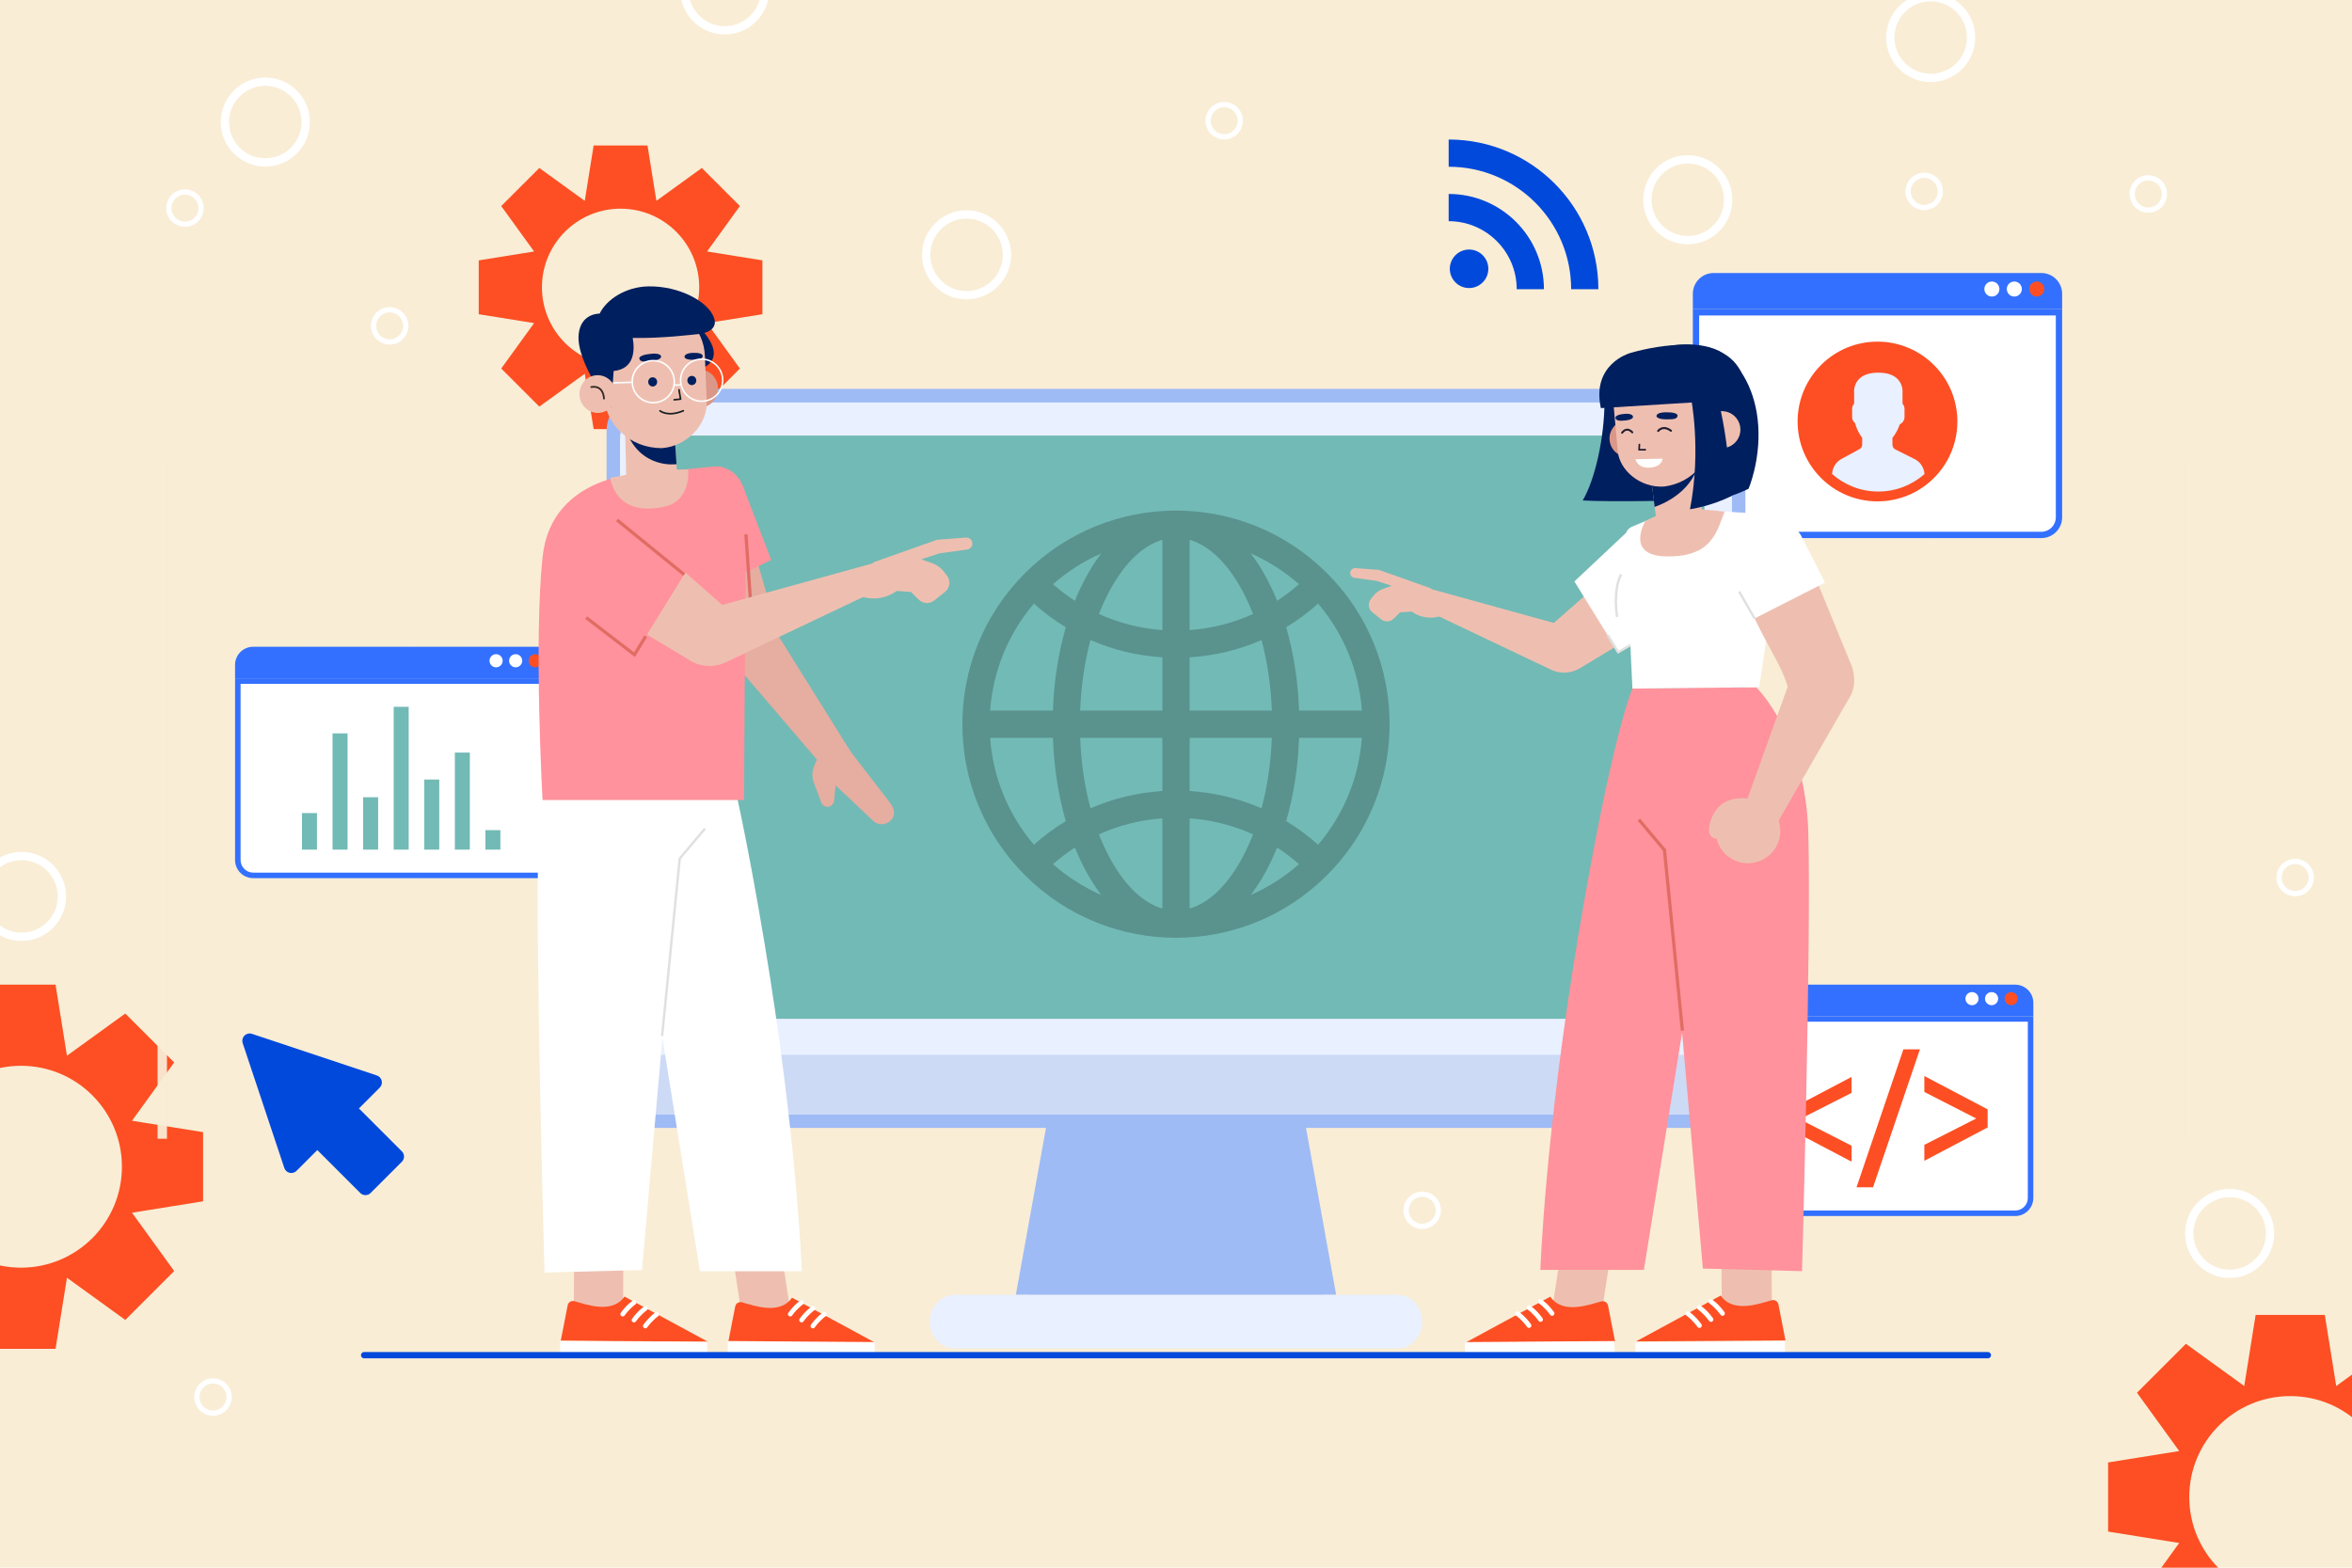 <svg xmlns="http://www.w3.org/2000/svg" xmlns:xlink="http://www.w3.org/1999/xlink" x="0px" y="0px" viewBox="0 0 750 500" style="enable-background:new 0 0 750 500;" xml:space="preserve"><g id="BACKGROUND">	<rect style="fill:#F9EDD6;" width="750" height="500"></rect></g><g id="OBJECTS">	<g>		<defs>			<rect id="SVGID_1_" width="750" height="500"></rect>		</defs>		<clipPath id="SVGID_00000170964419859865250110000004474007583529913015_">			<use xlink:href="#SVGID_1_" style="overflow:visible;"></use>		</clipPath>		<path style="clip-path:url(#SVGID_00000170964419859865250110000004474007583529913015_);fill:#FD4F23;" d="M788.376,466.433   l-22.672-3.636l13.46-18.603l-15.596-15.596l-18.602,13.46l-3.637-22.672h-22.055l-3.636,22.672l-18.603-13.46l-15.596,15.596   l13.46,18.603l-22.672,3.636v22.055l22.672,3.636l-13.46,18.603l15.596,15.595l18.603-13.46l3.636,22.671h22.055l3.637-22.671   l18.602,13.46l15.595-15.595l-13.46-18.603l22.672-3.636V466.433z M730.303,509.655c-17.78,0-32.194-14.414-32.194-32.194   c0-17.78,14.414-32.194,32.194-32.194s32.194,14.414,32.194,32.194C762.497,495.241,748.083,509.655,730.303,509.655z"></path>		<path style="clip-path:url(#SVGID_00000170964419859865250110000004474007583529913015_);fill:#FD4F23;" d="M64.759,361.088   l-22.671-3.636l13.46-18.602l-15.596-15.596l-18.602,13.46l-3.636-22.672H-4.343l-3.636,22.672l-18.603-13.46l-15.596,15.596   l13.46,18.603l-22.672,3.636v22.056l22.672,3.636l-13.46,18.603l15.596,15.596l18.603-13.46l3.636,22.671h22.056l3.636-22.671   l18.602,13.46l15.595-15.596l-13.46-18.603l22.672-3.636V361.088z M6.685,404.31c-17.78,0-32.194-14.414-32.194-32.194   c0-17.78,14.414-32.194,32.194-32.194c17.78,0,32.194,14.414,32.194,32.194C38.879,389.896,24.466,404.31,6.685,404.31z"></path>		<g style="clip-path:url(#SVGID_00000170964419859865250110000004474007583529913015_);">			<g>				<path style="fill:#FFFFFF;" d="M294.015,81.271c0-7.83,6.371-14.199,14.201-14.199c7.83,0,14.201,6.369,14.201,14.199     c0,7.831-6.371,14.201-14.201,14.201C300.386,95.472,294.015,89.101,294.015,81.271z M296.657,81.271     c0,6.375,5.185,11.56,11.559,11.56c6.374,0,11.559-5.185,11.559-11.56c0-6.372-5.185-11.557-11.559-11.557     C301.842,69.714,296.657,74.899,296.657,81.271z"></path>			</g>			<g>				<path style="fill:#FFFFFF;" d="M-7.331,285.907c0-7.83,6.371-14.199,14.201-14.199c7.83,0,14.201,6.369,14.201,14.199     c0,7.831-6.371,14.202-14.201,14.202C-0.96,300.109-7.331,293.738-7.331,285.907z M-4.689,285.907     c0,6.375,5.185,11.56,11.559,11.56c6.374,0,11.559-5.185,11.559-11.56c0-6.372-5.185-11.557-11.559-11.557     C0.496,274.35-4.689,279.535-4.689,285.907z"></path>			</g>			<g>				<path style="fill:#FFFFFF;" d="M70.397,38.921c0-7.83,6.371-14.199,14.201-14.199c7.83,0,14.201,6.369,14.201,14.199     c0,7.831-6.371,14.201-14.201,14.201C76.768,53.122,70.397,46.751,70.397,38.921z M73.039,38.92     c0,6.375,5.185,11.56,11.559,11.56c6.374,0,11.559-5.185,11.559-11.56c0-6.372-5.185-11.557-11.559-11.557     C78.224,27.363,73.039,32.549,73.039,38.92z"></path>			</g>			<g>				<path style="fill:#FFFFFF;" d="M601.452,11.973c0-7.83,6.371-14.199,14.201-14.199c7.83,0,14.201,6.369,14.201,14.199     c0,7.831-6.371,14.201-14.201,14.201C607.822,26.174,601.452,19.803,601.452,11.973z M604.094,11.972     c0,6.375,5.185,11.56,11.559,11.56c6.374,0,11.559-5.185,11.559-11.56c0-6.372-5.185-11.557-11.559-11.557     C609.279,0.416,604.094,5.601,604.094,11.972z"></path>			</g>			<g>				<path style="fill:#FFFFFF;" d="M523.992,63.701c0-7.83,6.371-14.199,14.201-14.199c7.83,0,14.201,6.369,14.201,14.199     c0,7.831-6.371,14.201-14.201,14.201C530.363,77.902,523.992,71.531,523.992,63.701z M526.634,63.701     c0,6.375,5.185,11.56,11.559,11.56c6.374,0,11.559-5.185,11.559-11.56c0-6.372-5.185-11.557-11.559-11.557     C531.819,52.144,526.634,57.329,526.634,63.701z"></path>			</g>			<g>				<path style="fill:#FFFFFF;" d="M696.786,393.395c0-7.83,6.371-14.199,14.201-14.199c7.83,0,14.201,6.369,14.201,14.199     c0,7.831-6.371,14.201-14.201,14.201C703.157,407.597,696.786,401.226,696.786,393.395z M699.428,393.395     c0,6.375,5.185,11.56,11.559,11.56c6.374,0,11.559-5.185,11.559-11.56c0-6.372-5.185-11.557-11.559-11.557     C704.613,381.838,699.428,387.023,699.428,393.395z"></path>			</g>			<g>				<path style="fill:#FFFFFF;" d="M216.912-3.215c0-7.83,6.371-14.199,14.201-14.199c7.83,0,14.201,6.369,14.201,14.199     c0,7.831-6.371,14.201-14.201,14.201C223.283,10.986,216.912,4.615,216.912-3.215z M219.554-3.216     c0,6.375,5.185,11.56,11.559,11.56c6.374,0,11.559-5.185,11.559-11.56c0-6.372-5.185-11.557-11.559-11.557     C224.739-14.772,219.554-9.587,219.554-3.216z"></path>			</g>			<g>				<path style="fill:#FFFFFF;" d="M53.01,66.37c0-3.293,2.679-5.972,5.973-5.972c3.293,0,5.973,2.679,5.973,5.972     c0,3.294-2.679,5.973-5.973,5.973C55.689,72.343,53.01,69.663,53.01,66.37z M54.673,66.37c0,2.377,1.933,4.311,4.31,4.311     c2.377,0,4.31-1.934,4.31-4.311c0-2.376-1.933-4.309-4.31-4.309C56.606,62.06,54.673,63.994,54.673,66.37z"></path>			</g>			<g>				<path style="fill:#FFFFFF;" d="M118.28,103.925c0-3.293,2.679-5.972,5.973-5.972c3.293,0,5.973,2.679,5.973,5.972     c0,3.294-2.68,5.973-5.973,5.973C120.959,109.898,118.28,107.219,118.28,103.925z M119.943,103.925     c0,2.377,1.933,4.31,4.31,4.31c2.377,0,4.31-1.933,4.31-4.31c0-2.376-1.933-4.309-4.31-4.309     C121.876,99.616,119.943,101.549,119.943,103.925z"></path>			</g>			<g>				<path style="fill:#FFFFFF;" d="M61.951,445.569c0-3.293,2.679-5.972,5.973-5.972c3.293,0,5.973,2.679,5.973,5.972     c0,3.293-2.679,5.973-5.973,5.973C64.63,451.542,61.951,448.862,61.951,445.569z M63.613,445.569c0,2.377,1.933,4.31,4.31,4.31     c2.377,0,4.31-1.933,4.31-4.31c0-2.376-1.933-4.309-4.31-4.309C65.547,441.259,63.613,443.193,63.613,445.569z"></path>			</g>			<g>				<path style="fill:#FFFFFF;" d="M447.54,386.003c0-3.293,2.679-5.972,5.973-5.972c3.293,0,5.973,2.679,5.973,5.972     c0,3.293-2.679,5.973-5.973,5.973C450.219,391.975,447.54,389.296,447.54,386.003z M449.202,386.002     c0,2.377,1.933,4.31,4.31,4.31c2.377,0,4.31-1.933,4.31-4.31c0-2.376-1.933-4.309-4.31-4.309     C451.136,381.693,449.202,383.626,449.202,386.002z"></path>			</g>			<g>				<path style="fill:#FFFFFF;" d="M679.072,61.859c0-3.293,2.679-5.972,5.973-5.972c3.293,0,5.973,2.679,5.973,5.972     c0,3.293-2.679,5.973-5.973,5.973C681.751,67.832,679.072,65.152,679.072,61.859z M680.734,61.859c0,2.377,1.933,4.31,4.31,4.31     c2.377,0,4.31-1.933,4.31-4.31c0-2.376-1.933-4.309-4.31-4.309C682.668,57.55,680.734,59.483,680.734,61.859z"></path>			</g>			<g>				<path style="fill:#FFFFFF;" d="M384.401,38.5c0-3.293,2.679-5.972,5.973-5.972c3.293,0,5.973,2.679,5.973,5.972     c0,3.294-2.68,5.973-5.973,5.973C387.081,44.473,384.401,41.793,384.401,38.5z M386.064,38.5c0,2.377,1.933,4.31,4.31,4.31     c2.377,0,4.31-1.933,4.31-4.31c0-2.376-1.933-4.309-4.31-4.309C387.997,34.19,386.064,36.124,386.064,38.5z"></path>			</g>			<g>				<path style="fill:#FFFFFF;" d="M607.621,61.047c0-3.293,2.679-5.972,5.973-5.972c3.293,0,5.973,2.679,5.973,5.972     c0,3.293-2.68,5.973-5.973,5.973C610.3,67.02,607.621,64.341,607.621,61.047z M609.284,61.047c0,2.377,1.933,4.31,4.31,4.31     c2.377,0,4.31-1.933,4.31-4.31c0-2.376-1.933-4.309-4.31-4.309C611.217,56.738,609.284,58.671,609.284,61.047z"></path>			</g>			<g>				<path style="fill:#FFFFFF;" d="M725.909,279.875c0-3.293,2.68-5.972,5.973-5.972c3.293,0,5.973,2.679,5.973,5.972     c0,3.294-2.68,5.973-5.973,5.973C728.589,285.848,725.909,283.168,725.909,279.875z M727.572,279.875     c0,2.377,1.933,4.31,4.31,4.31c2.377,0,4.31-1.933,4.31-4.31c0-2.376-1.933-4.309-4.31-4.309     C729.505,275.565,727.572,277.499,727.572,279.875z"></path>			</g>		</g>	</g>	<g>		<g style="opacity:0.93;">			<g>				<g>					<g>						<path style="fill:#F9EDD6;" d="M51.744,146.424c-5.974,0-10.833-4.86-10.833-10.833c0-5.974,4.86-10.834,10.833-10.834       c5.973,0,10.833,4.86,10.833,10.834C62.577,141.564,57.717,146.424,51.744,146.424z M51.744,127.757       c-4.319,0-7.833,3.514-7.833,7.834c0,4.319,3.514,7.833,7.833,7.833s7.833-3.514,7.833-7.833       C59.577,131.271,56.064,127.757,51.744,127.757z"></path>					</g>					<g>						<path style="fill:#F9EDD6;" d="M90.59,213.12c-5.974,0-10.833-4.86-10.833-10.833c0-5.973,4.86-10.833,10.833-10.833       c5.973,0,10.833,4.86,10.833,10.833C101.423,208.26,96.563,213.12,90.59,213.12z M90.59,194.454       c-4.319,0-7.833,3.514-7.833,7.833c0,4.319,3.514,7.833,7.833,7.833c4.319,0,7.833-3.514,7.833-7.833       C98.423,197.967,94.909,194.454,90.59,194.454z"></path>					</g>					<g>						<path style="fill:#F9EDD6;" d="M74.937,170.248c-1.072,0-1.943-0.872-1.943-1.943c0-1.072,0.872-1.943,1.943-1.943       c1.072,0,1.944,0.872,1.944,1.943C76.881,169.376,76.009,170.248,74.937,170.248z M74.937,167.361       c-0.52,0-0.943,0.423-0.943,0.943c0,0.52,0.423,0.943,0.943,0.943c0.521,0,0.944-0.423,0.944-0.943       C75.881,167.785,75.458,167.361,74.937,167.361z"></path>					</g>					<g>						<path style="fill:#F9EDD6;" d="M30.58,91.336c-1.072,0-1.943-0.872-1.943-1.943s0.872-1.943,1.943-1.943       c1.072,0,1.944,0.871,1.944,1.943S31.652,91.336,30.58,91.336z M30.58,88.45c-0.52,0-0.943,0.423-0.943,0.943       c0,0.52,0.423,0.943,0.943,0.943c0.52,0,0.944-0.423,0.944-0.943C31.524,88.873,31.101,88.45,30.58,88.45z"></path>					</g>					<g>						<path style="fill:#F9EDD6;" d="M33.524,194.378c-1.072,0-1.943-0.872-1.943-1.944c0-1.072,0.872-1.943,1.943-1.943       s1.944,0.872,1.944,1.943C35.467,193.506,34.595,194.378,33.524,194.378z M33.524,191.491c-0.52,0-0.943,0.423-0.943,0.943       c0,0.521,0.423,0.944,0.943,0.944c0.521,0,0.944-0.423,0.944-0.944C34.467,191.915,34.044,191.491,33.524,191.491z"></path>					</g>					<g>						<path style="fill:#F9EDD6;" d="M8.814,168.305c-1.072,0-1.943-0.872-1.943-1.944c0-1.072,0.872-1.943,1.943-1.943       s1.944,0.872,1.944,1.943C10.757,167.433,9.885,168.305,8.814,168.305z M8.814,165.418c-0.52,0-0.943,0.423-0.943,0.943       c0,0.521,0.423,0.944,0.943,0.944c0.521,0,0.944-0.423,0.944-0.944C9.757,165.841,9.334,165.418,8.814,165.418z"></path>					</g>					<g>						<path style="fill:#F9EDD6;" d="M119.424,192.934c-1.072,0-1.944-0.872-1.944-1.943c0-1.072,0.872-1.943,1.944-1.943       s1.943,0.872,1.943,1.943C121.367,192.063,120.495,192.934,119.424,192.934z M119.424,190.048       c-0.521,0-0.944,0.423-0.944,0.943c0,0.52,0.423,0.943,0.944,0.943c0.52,0,0.943-0.423,0.943-0.943       C120.367,190.471,119.944,190.048,119.424,190.048z"></path>					</g>					<g>						<path style="fill:#F9EDD6;" d="M163.887,175.309c-1.072,0-1.943-0.872-1.943-1.943c0-1.072,0.872-1.943,1.943-1.943       c1.072,0,1.943,0.872,1.943,1.943C165.831,174.438,164.959,175.309,163.887,175.309z M163.887,172.423       c-0.52,0-0.943,0.423-0.943,0.943c0,0.52,0.423,0.943,0.943,0.943c0.52,0,0.943-0.423,0.943-0.943       C164.831,172.846,164.407,172.423,163.887,172.423z"></path>					</g>					<g>						<path style="fill:#F9EDD6;" d="M147.744,205.674c-1.072,0-1.944-0.872-1.944-1.943c0-1.072,0.872-1.944,1.944-1.944       c1.072,0,1.943,0.872,1.943,1.944C149.688,204.802,148.816,205.674,147.744,205.674z M147.744,202.786       c-0.52,0-0.944,0.423-0.944,0.944c0,0.52,0.423,0.943,0.944,0.943c0.52,0,0.943-0.423,0.943-0.943       C148.688,203.21,148.264,202.786,147.744,202.786z"></path>					</g>					<g>						<path style="fill:#F9EDD6;" d="M36.411,188.09c-1.868,0-3.387-1.52-3.387-3.387c0-1.868,1.52-3.387,3.387-3.387       s3.387,1.519,3.387,3.387C39.798,186.571,38.279,188.09,36.411,188.09z M36.411,182.316c-1.316,0-2.387,1.071-2.387,2.387       c0,1.316,1.071,2.387,2.387,2.387s2.387-1.071,2.387-2.387C38.798,183.387,37.727,182.316,36.411,182.316z"></path>					</g>					<g>						<path style="fill:#F9EDD6;" d="M66.5,217.757c-1.868,0-3.387-1.519-3.387-3.387c0-1.868,1.519-3.387,3.387-3.387       c1.868,0,3.387,1.52,3.387,3.387C69.887,216.238,68.368,217.757,66.5,217.757z M66.5,211.983       c-1.316,0-2.387,1.071-2.387,2.387c0,1.316,1.071,2.387,2.387,2.387c1.316,0,2.387-1.071,2.387-2.387       C68.887,213.054,67.817,211.983,66.5,211.983z"></path>					</g>					<g>						<path style="fill:#F9EDD6;" d="M138.229,128.093c-3.714,0-6.735-3.022-6.735-6.736c0-3.714,3.021-6.736,6.735-6.736       c3.714,0,6.736,3.022,6.736,6.736C144.965,125.071,141.943,128.093,138.229,128.093z M138.229,116.609       c-2.617,0-4.747,2.13-4.747,4.747c0,2.618,2.13,4.748,4.747,4.748c2.618,0,4.747-2.129,4.747-4.748       C142.977,118.738,140.847,116.609,138.229,116.609z"></path>					</g>					<g>						<path style="fill:#F9EDD6;" d="M156.008,192.616c-1.868,0-3.387-1.519-3.387-3.387s1.519-3.387,3.387-3.387       c1.868,0,3.387,1.52,3.387,3.387S157.876,192.616,156.008,192.616z M156.008,186.842c-1.316,0-2.387,1.071-2.387,2.387       c0,1.316,1.071,2.387,2.387,2.387c1.316,0,2.387-1.071,2.387-2.387C158.395,187.913,157.324,186.842,156.008,186.842z"></path>					</g>					<g>						<path style="fill:#F9EDD6;" d="M168.218,153.697c-1.868,0-3.387-1.52-3.387-3.387c0-1.868,1.52-3.387,3.387-3.387       c1.868,0,3.387,1.519,3.387,3.387C171.605,152.177,170.086,153.697,168.218,153.697z M168.218,147.923       c-1.316,0-2.387,1.071-2.387,2.387c0,1.316,1.071,2.387,2.387,2.387c1.316,0,2.387-1.071,2.387-2.387       C170.605,148.994,169.534,147.923,168.218,147.923z"></path>					</g>					<g>						<path style="fill:#F9EDD6;" d="M76.774,152.227c-1.868,0-3.387-1.52-3.387-3.387c0-1.868,1.519-3.387,3.387-3.387       c1.868,0,3.387,1.52,3.387,3.387C80.161,150.708,78.641,152.227,76.774,152.227z M76.774,146.453       c-1.316,0-2.387,1.071-2.387,2.387c0,1.316,1.071,2.387,2.387,2.387c1.316,0,2.387-1.071,2.387-2.387       C79.161,147.524,78.09,146.453,76.774,146.453z"></path>					</g>					<g>						<path style="fill:#F9EDD6;" d="M133.592,176.309c-5.973,0-10.833-4.86-10.833-10.833c0-5.974,4.86-10.833,10.833-10.833       c5.974,0,10.834,4.86,10.834,10.833C144.425,171.45,139.565,176.309,133.592,176.309z M133.592,157.643       c-4.319,0-7.833,3.514-7.833,7.833s3.514,7.833,7.833,7.833c4.319,0,7.834-3.514,7.834-7.833S137.911,157.643,133.592,157.643       z"></path>					</g>					<polygon style="fill:#F9EDD6;" points="89.09,211.62 89.09,337.477 67.924,337.477 67.924,432.219 70.924,432.219       70.924,340.477 89.09,340.477 89.09,432.219 92.09,432.219 92.09,211.62      "></polygon>					<polygon style="fill:#F9EDD6;" points="50.244,144.924 50.244,209.983 30.58,209.983 30.58,326.653 33.58,326.653       33.58,212.983 50.244,212.983 50.244,363.193 53.244,363.193 53.244,144.924      "></polygon>					<polygon style="fill:#F9EDD6;" points="135.092,225.09 135.092,174.809 132.092,174.809 132.092,432.219 135.092,432.219       135.092,228.09 155.695,228.09 155.695,348.22 158.695,348.22 158.695,225.09      "></polygon>				</g>			</g>		</g>		<g style="opacity:0.93;">			<g>				<g>					<g>						<path style="fill:#F9EDD6;" d="M687.423,135.59c0-5.974,4.86-10.834,10.833-10.834c5.974,0,10.833,4.86,10.833,10.834       c0,5.974-4.86,10.833-10.833,10.833C692.282,146.424,687.423,141.564,687.423,135.59z M690.423,135.59       c0,4.319,3.514,7.833,7.833,7.833c4.319,0,7.833-3.514,7.833-7.833c0-4.319-3.514-7.834-7.833-7.834       C693.936,127.757,690.423,131.271,690.423,135.59z"></path>					</g>					<g>						<path style="fill:#F9EDD6;" d="M648.577,202.286c0-5.973,4.86-10.833,10.833-10.833c5.974,0,10.833,4.86,10.833,10.833       c0,5.974-4.86,10.833-10.833,10.833C653.437,213.12,648.577,208.26,648.577,202.286z M651.577,202.286       c0,4.319,3.514,7.833,7.833,7.833c4.319,0,7.833-3.514,7.833-7.833c0-4.319-3.514-7.833-7.833-7.833       C655.091,194.454,651.577,197.967,651.577,202.286z"></path>					</g>					<g>						<path style="fill:#F9EDD6;" d="M673.119,168.305c0-1.072,0.872-1.943,1.944-1.943c1.072,0,1.943,0.872,1.943,1.943       c0,1.072-0.872,1.943-1.943,1.943C673.991,170.248,673.119,169.376,673.119,168.305z M674.119,168.305       c0,0.52,0.423,0.943,0.944,0.943c0.52,0,0.943-0.423,0.943-0.943c0-0.52-0.423-0.943-0.943-0.943       C674.542,167.361,674.119,167.785,674.119,168.305z"></path>					</g>					<g>						<path style="fill:#F9EDD6;" d="M717.476,89.393c0-1.072,0.872-1.943,1.944-1.943c1.072,0,1.943,0.871,1.943,1.943       s-0.872,1.943-1.943,1.943C718.348,91.336,717.476,90.465,717.476,89.393z M718.476,89.393c0,0.52,0.423,0.943,0.944,0.943       c0.52,0,0.943-0.423,0.943-0.943c0-0.52-0.423-0.943-0.943-0.943C718.899,88.45,718.476,88.873,718.476,89.393z"></path>					</g>					<g>						<path style="fill:#F9EDD6;" d="M714.532,192.434c0-1.072,0.872-1.943,1.944-1.943c1.072,0,1.943,0.872,1.943,1.943       c0,1.072-0.872,1.944-1.943,1.944C715.404,194.378,714.532,193.506,714.532,192.434z M715.532,192.434       c0,0.521,0.423,0.944,0.944,0.944c0.52,0,0.943-0.423,0.943-0.944c0-0.52-0.423-0.943-0.943-0.943       C715.956,191.491,715.532,191.915,715.532,192.434z"></path>					</g>					<g>						<path style="fill:#F9EDD6;" d="M739.242,166.361c0-1.072,0.872-1.943,1.944-1.943c1.072,0,1.943,0.872,1.943,1.943       c0,1.072-0.872,1.944-1.943,1.944C740.115,168.305,739.242,167.433,739.242,166.361z M740.242,166.361       c0,0.521,0.423,0.944,0.944,0.944c0.52,0,0.943-0.423,0.943-0.944c0-0.52-0.423-0.943-0.943-0.943       C740.666,165.418,740.242,165.841,740.242,166.361z"></path>					</g>					<g>						<path style="fill:#F9EDD6;" d="M628.633,190.991c0-1.072,0.872-1.943,1.943-1.943c1.072,0,1.944,0.872,1.944,1.943       c0,1.072-0.872,1.943-1.944,1.943C629.505,192.934,628.633,192.063,628.633,190.991z M629.633,190.991       c0,0.52,0.423,0.943,0.943,0.943c0.521,0,0.944-0.423,0.944-0.943c0-0.52-0.423-0.943-0.944-0.943       C630.056,190.048,629.633,190.471,629.633,190.991z"></path>					</g>					<g>						<path style="fill:#F9EDD6;" d="M584.169,173.366c0-1.072,0.872-1.943,1.943-1.943c1.072,0,1.943,0.872,1.943,1.943       c0,1.072-0.872,1.943-1.943,1.943C585.041,175.309,584.169,174.438,584.169,173.366z M585.169,173.366       c0,0.52,0.423,0.943,0.943,0.943c0.52,0,0.943-0.423,0.943-0.943c0-0.52-0.423-0.943-0.943-0.943       C585.592,172.423,585.169,172.846,585.169,173.366z"></path>					</g>					<g>						<path style="fill:#F9EDD6;" d="M600.312,203.73c0-1.072,0.872-1.944,1.943-1.944c1.072,0,1.944,0.872,1.944,1.944       c0,1.072-0.872,1.943-1.944,1.943C601.184,205.674,600.312,204.802,600.312,203.73z M601.312,203.73       c0,0.52,0.423,0.943,0.943,0.943c0.521,0,0.944-0.423,0.944-0.943c0-0.52-0.423-0.944-0.944-0.944       C601.736,202.786,601.312,203.21,601.312,203.73z"></path>					</g>					<g>						<path style="fill:#F9EDD6;" d="M710.202,184.703c0-1.868,1.519-3.387,3.387-3.387c1.868,0,3.387,1.519,3.387,3.387       c0,1.868-1.519,3.387-3.387,3.387C711.721,188.09,710.202,186.571,710.202,184.703z M711.202,184.703       c0,1.316,1.071,2.387,2.387,2.387c1.316,0,2.387-1.071,2.387-2.387c0-1.316-1.071-2.387-2.387-2.387       C712.273,182.316,711.202,183.387,711.202,184.703z"></path>					</g>					<g>						<path style="fill:#F9EDD6;" d="M680.112,214.37c0-1.868,1.52-3.387,3.387-3.387c1.868,0,3.387,1.52,3.387,3.387       c0,1.868-1.519,3.387-3.387,3.387C681.632,217.757,680.112,216.238,680.112,214.37z M681.112,214.37       c0,1.316,1.071,2.387,2.387,2.387c1.316,0,2.387-1.071,2.387-2.387c0-1.316-1.071-2.387-2.387-2.387       C682.183,211.983,681.112,213.054,681.112,214.37z"></path>					</g>					<g>						<path style="fill:#F9EDD6;" d="M605.035,121.356c0-3.714,3.022-6.736,6.736-6.736c3.714,0,6.735,3.022,6.735,6.736       c0,3.714-3.021,6.736-6.735,6.736C608.057,128.093,605.035,125.071,605.035,121.356z M607.023,121.356       c0,2.618,2.13,4.748,4.747,4.748c2.617,0,4.747-2.129,4.747-4.748c0-2.618-2.129-4.747-4.747-4.747       C609.153,116.609,607.023,118.738,607.023,121.356z"></path>					</g>					<g>						<path style="fill:#F9EDD6;" d="M590.605,189.229c0-1.868,1.52-3.387,3.387-3.387c1.868,0,3.387,1.52,3.387,3.387       s-1.519,3.387-3.387,3.387C592.124,192.616,590.605,191.097,590.605,189.229z M591.605,189.229       c0,1.316,1.071,2.387,2.387,2.387c1.316,0,2.387-1.071,2.387-2.387c0-1.316-1.071-2.387-2.387-2.387       C592.675,186.842,591.605,187.913,591.605,189.229z"></path>					</g>					<g>						<path style="fill:#F9EDD6;" d="M578.395,150.309c0-1.868,1.519-3.387,3.387-3.387c1.868,0,3.387,1.519,3.387,3.387       c0,1.868-1.52,3.387-3.387,3.387C579.914,153.697,578.395,152.177,578.395,150.309z M579.395,150.309       c0,1.316,1.071,2.387,2.387,2.387c1.316,0,2.387-1.071,2.387-2.387c0-1.316-1.071-2.387-2.387-2.387       C580.466,147.923,579.395,148.994,579.395,150.309z"></path>					</g>					<g>						<path style="fill:#F9EDD6;" d="M669.839,148.84c0-1.868,1.52-3.387,3.387-3.387c1.868,0,3.387,1.52,3.387,3.387       c0,1.868-1.519,3.387-3.387,3.387C671.359,152.227,669.839,150.708,669.839,148.84z M670.839,148.84       c0,1.316,1.071,2.387,2.387,2.387c1.316,0,2.387-1.071,2.387-2.387c0-1.316-1.071-2.387-2.387-2.387       C671.91,146.453,670.839,147.524,670.839,148.84z"></path>					</g>					<g>						<path style="fill:#F9EDD6;" d="M605.575,165.477c0-5.974,4.86-10.833,10.833-10.833c5.973,0,10.833,4.86,10.833,10.833       c0,5.973-4.86,10.833-10.833,10.833C610.435,176.309,605.575,171.45,605.575,165.477z M608.575,165.477       c0,4.319,3.514,7.833,7.833,7.833c4.319,0,7.833-3.514,7.833-7.833s-3.514-7.833-7.833-7.833       C612.089,157.643,608.575,161.157,608.575,165.477z"></path>					</g>					<polygon style="fill:#F9EDD6;" points="660.91,211.62 660.91,337.477 682.076,337.477 682.076,432.219 679.076,432.219       679.076,340.477 660.91,340.477 660.91,432.219 657.91,432.219 657.91,211.62      "></polygon>					<polygon style="fill:#F9EDD6;" points="699.756,144.924 699.756,209.983 719.42,209.983 719.42,326.653 716.42,326.653       716.42,212.983 699.756,212.983 699.756,363.193 696.756,363.193 696.756,144.924      "></polygon>					<polygon style="fill:#F9EDD6;" points="614.908,225.09 614.908,174.809 617.908,174.809 617.908,432.219 614.908,432.219       614.908,228.09 594.305,228.09 594.305,348.22 591.305,348.22 591.305,225.09      "></polygon>				</g>			</g>		</g>	</g>	<path style="fill:#FD4F23;" d="M243.116,83.042l-17.657-2.832l10.483-14.488l-12.146-12.146l-14.488,10.483l-2.832-17.657h-17.177  l-2.832,17.657l-14.488-10.483l-12.146,12.146l10.483,14.488l-17.657,2.832v17.177l17.657,2.832l-10.483,14.488l12.146,12.146  l14.488-10.483l2.832,17.657h17.177l2.832-17.657l14.488,10.483l12.146-12.146l-10.483-14.488l17.657-2.832V83.042z   M197.887,116.704c-13.848,0-25.074-11.226-25.074-25.073c0-13.848,11.226-25.074,25.073-25.074  c13.848,0,25.073,11.226,25.074,25.074C222.96,105.478,211.735,116.704,197.887,116.704z"></path>	<g>		<g>			<g>				<g>					<path style="fill:#FFFFFF;" d="M546.431,170.611c-3.096,0-5.614-2.518-5.614-5.614V99.609h115.744v65.387      c0,3.096-2.518,5.614-5.614,5.614H546.431z"></path>				</g>				<g>					<path style="fill:#3370FF;" d="M655.555,100.617v64.38c0,2.541-2.067,4.608-4.608,4.608H546.432      c-2.541,0-4.608-2.067-4.608-4.608v-64.38H655.555 M657.568,98.604H539.811v66.393c0,3.657,2.964,6.621,6.621,6.621h104.516      c3.656,0,6.621-2.964,6.621-6.621V98.604L657.568,98.604z"></path>				</g>			</g>			<g>				<path style="fill:#3370FF;" d="M657.568,93.695c0-3.657-2.964-6.621-6.621-6.621H546.432c-3.657,0-6.621,2.964-6.621,6.621     v4.909h117.757V93.695z"></path>			</g>			<g>				<g>					<path style="fill:#FFFFFF;" d="M637.566,92.186c0,1.325-1.074,2.399-2.399,2.399c-1.325,0-2.399-1.074-2.399-2.399      c0-1.325,1.074-2.399,2.399-2.399C636.492,89.787,637.566,90.861,637.566,92.186z"></path>				</g>				<g>					<path style="fill:#FFFFFF;" d="M644.72,92.186c0,1.325-1.074,2.399-2.399,2.399c-1.325,0-2.399-1.074-2.399-2.399      c0-1.325,1.074-2.399,2.399-2.399C643.645,89.787,644.72,90.861,644.72,92.186z"></path>				</g>				<g>					<path style="fill:#FD4F23;" d="M651.873,92.186c0,1.325-1.074,2.399-2.399,2.399c-1.325,0-2.399-1.074-2.399-2.399      c0-1.325,1.074-2.399,2.399-2.399C650.799,89.787,651.873,90.861,651.873,92.186z"></path>				</g>			</g>		</g>		<g>			<g>				<path style="fill:#FD4F23;" d="M599.778,159.883c-14.055,0.601-25.936-10.305-26.537-24.36     c-0.601-14.055,10.305-25.936,24.36-26.537c14.055-0.601,25.936,10.305,26.537,24.36     C624.739,147.4,613.833,159.281,599.778,159.883z"></path>			</g>			<g>				<path style="fill:#E9F0FF;" d="M598.954,156.77c5.648,0,10.791-2.113,14.724-5.57c-0.142-2.042-1.297-3.857-3.148-4.784     l-6.14-3.068c-0.577-0.291-0.938-0.872-0.938-1.521v-2.171c0.148-0.182,0.301-0.386,0.461-0.612     c0.797-1.124,1.434-2.375,1.899-3.728c0.906-0.413,1.496-1.311,1.496-2.321v-2.574c0-0.618-0.232-1.217-0.643-1.684v-3.42     c0.035-0.352,0.179-2.457-1.343-4.192c-1.32-1.506-3.463-2.268-6.37-2.268c-2.905,0-5.045,0.762-6.366,2.268     c-1.522,1.735-1.381,3.84-1.343,4.192v3.42c-0.411,0.467-0.643,1.067-0.643,1.684v2.574c0,0.781,0.354,1.509,0.963,1.995     c0.587,2.331,1.82,4.089,2.25,4.65v2.127c0,0.622-0.339,1.193-0.885,1.491l-5.732,3.128c-1.777,0.969-2.881,2.793-2.982,4.8     C588.148,154.651,593.298,156.77,598.954,156.77z"></path>			</g>		</g>	</g>	<g>		<g>			<g>				<g>					<path style="fill:#FFFFFF;" d="M80.734,279.193c-2.702,0-4.9-2.198-4.9-4.9v-57.073h101.027v57.073c0,2.702-2.198,4.9-4.9,4.9      H80.734z"></path>				</g>				<g>					<path style="fill:#3370FF;" d="M175.983,218.098v56.194c0,2.218-1.804,4.022-4.022,4.022H80.735      c-2.218,0-4.022-1.804-4.022-4.022v-56.194H175.983 M177.74,216.341H74.956v57.951c0,3.192,2.587,5.779,5.779,5.779h91.226      c3.191,0,5.779-2.587,5.779-5.779V216.341L177.74,216.341z"></path>				</g>			</g>			<g>				<path style="fill:#3370FF;" d="M177.74,212.057c0-3.192-2.587-5.779-5.779-5.779H80.735c-3.192,0-5.779,2.587-5.779,5.779v4.285     H177.74V212.057z"></path>			</g>			<g>				<g>					<path style="fill:#FFFFFF;" d="M160.281,210.74c0,1.157-0.938,2.094-2.094,2.094c-1.157,0-2.094-0.938-2.094-2.094      s0.937-2.094,2.094-2.094C159.344,208.646,160.281,209.583,160.281,210.74z"></path>				</g>				<g>					<path style="fill:#FFFFFF;" d="M166.525,210.74c0,1.157-0.938,2.094-2.094,2.094c-1.157,0-2.094-0.938-2.094-2.094      s0.938-2.094,2.094-2.094C165.587,208.646,166.525,209.583,166.525,210.74z"></path>				</g>				<g>					<path style="fill:#FD4F23;" d="M172.769,210.74c0,1.157-0.938,2.094-2.094,2.094s-2.094-0.938-2.094-2.094      s0.938-2.094,2.094-2.094S172.769,209.583,172.769,210.74z"></path>				</g>			</g>		</g>		<g>			<g>									<rect x="89.895" y="250.053" transform="matrix(6.123234e-17 -1 1 6.123234e-17 -144.009 360.878)" style="fill:#72BAB5;" width="37.079" height="4.781"></rect>			</g>			<g>									<rect x="109.827" y="260.236" transform="matrix(6.123234e-17 -1 1 6.123234e-17 -144.443 380.81)" style="fill:#72BAB5;" width="16.713" height="4.78"></rect>			</g>			<g>									<rect x="92.856" y="262.763" transform="matrix(6.123234e-17 -1 1 6.123234e-17 -166.468 363.839)" style="fill:#72BAB5;" width="11.659" height="4.78"></rect>			</g>							<rect x="105.156" y="245.816" transform="matrix(6.123234e-17 -1 1 6.123234e-17 -120.274 376.139)" style="fill:#72BAB5;" width="45.553" height="4.78"></rect>							<rect x="126.5" y="257.412" transform="matrix(6.123234e-17 -1 1 6.123234e-17 -122.121 397.483)" style="fill:#72BAB5;" width="22.362" height="4.78"></rect>							<rect x="131.95" y="253.113" transform="matrix(6.123234e-17 -1 1 6.123234e-17 -108.073 402.933)" style="fill:#72BAB5;" width="30.959" height="4.78"></rect>							<rect x="154.071" y="265.485" transform="matrix(6.123234e-17 -1 1 6.123234e-17 -110.696 425.054)" style="fill:#72BAB5;" width="6.216" height="4.78"></rect>		</g>	</g>	<g>		<g>			<g>				<g>					<path style="fill:#FFFFFF;" d="M551.377,386.964c-2.702,0-4.9-2.198-4.9-4.9V324.99h101.027v57.073c0,2.702-2.198,4.9-4.9,4.9      H551.377z"></path>				</g>				<g>					<path style="fill:#3370FF;" d="M646.626,325.869v56.194c0,2.218-1.804,4.022-4.022,4.022h-91.226      c-2.218,0-4.022-1.804-4.022-4.022v-56.194H646.626 M648.383,324.112H545.599v57.951c0,3.192,2.587,5.779,5.779,5.779h91.226      c3.192,0,5.779-2.587,5.779-5.779V324.112L648.383,324.112z"></path>				</g>			</g>			<g>				<path style="fill:#3370FF;" d="M648.383,319.828c0-3.192-2.587-5.779-5.779-5.779h-91.226c-3.192,0-5.779,2.587-5.779,5.779     v4.284h102.784V319.828z"></path>			</g>			<g>				<g>					<path style="fill:#FFFFFF;" d="M630.924,318.51c0,1.157-0.938,2.094-2.094,2.094c-1.157,0-2.094-0.938-2.094-2.094      c0-1.157,0.938-2.094,2.094-2.094C629.987,316.416,630.924,317.354,630.924,318.51z"></path>				</g>				<g>					<path style="fill:#FFFFFF;" d="M637.168,318.51c0,1.157-0.938,2.094-2.094,2.094s-2.094-0.938-2.094-2.094      c0-1.157,0.938-2.094,2.094-2.094S637.168,317.354,637.168,318.51z"></path>				</g>				<g>					<path style="fill:#FD4F23;" d="M643.411,318.51c0,1.157-0.938,2.094-2.094,2.094c-1.157,0-2.094-0.938-2.094-2.094      c0-1.157,0.938-2.094,2.094-2.094C642.474,316.416,643.411,317.354,643.411,318.51z"></path>				</g>			</g>		</g>		<g>			<path style="fill:#FD4F23;" d="M590.43,348.558l-16.553,8.404l16.553,8.461v5.089l-20.184-10.634v-5.774l20.184-10.634V348.558z"></path>			<path style="fill:#FD4F23;" d="M612.222,334.676l-14.949,43.999h-5.272l14.949-43.999H612.222z"></path>			<path style="fill:#FD4F23;" d="M613.629,365.137l16.553-8.404l-16.553-8.461v-5.089l20.184,10.634v5.774l-20.184,10.634V365.137z    "></path>		</g>	</g>	<g>		<g>			<g>				<g>					<g>						<path style="fill:#9FBBF5;" d="M542.924,359.74H207.076c-7.508,0-13.651-6.143-13.651-13.651V137.665       c0-7.508,6.143-13.651,13.651-13.651h335.849c7.508,0,13.651,6.143,13.651,13.651V346.09       C556.575,353.598,550.432,359.74,542.924,359.74z"></path>						<g>							<g>								<g>									<polygon style="fill:#9FBBF5;" points="426.072,412.98 323.928,412.98 334.323,355.395 415.677,355.395          "></polygon>									<polygon style="fill:#9FBBF5;" points="421.895,412.98 328.105,412.98 337.65,355.395 412.35,355.395          "></polygon>								</g>							</g>							<g>								<path style="fill:#E9F0FF;" d="M445.578,430.056H304.422c-4.364,0-7.935-3.842-7.935-8.538l0,0         c0-4.695,3.571-8.538,7.935-8.538h141.156c4.364,0,7.935,3.842,7.935,8.538l0,0         C453.513,426.213,449.942,430.056,445.578,430.056z"></path>							</g>						</g>						<path style="fill:#E9F0FF;" d="M540.499,355.395H209.501c-6.484,0-11.79-5.305-11.79-11.79V140.15       c0-6.484,5.305-11.79,11.79-11.79h330.998c6.484,0,11.789,5.305,11.789,11.789v203.455       C552.288,350.089,546.983,355.395,540.499,355.395z"></path>						<path style="fill:#CDDAF5;" d="M197.711,336.434v6.574c0,6.813,5.05,12.387,11.221,12.387h332.135       c6.172,0,11.221-5.574,11.221-12.387v-6.574H197.711z"></path>						<path style="fill:#72BAB5;" d="M542.064,324.932H207.936c-0.793,0-1.442-0.649-1.442-1.442V140.368       c0-0.793,0.649-1.442,1.442-1.442h334.128c0.793,0,1.442,0.649,1.442,1.442V323.49       C543.506,324.283,542.857,324.932,542.064,324.932z"></path>						<g style="opacity:0.6;">							<path style="fill:#497875;" d="M423.159,182.812c-26.615-26.616-69.698-26.62-96.318,0c-26.616,26.616-26.62,69.699,0,96.319        c26.616,26.616,69.699,26.62,96.318,0C449.775,252.514,449.779,209.431,423.159,182.812z M420.312,269.422        c-3.182-2.845-6.586-5.364-10.174-7.534c2.372-8.192,3.777-17.206,4.108-26.577h20.024        C433.365,247.942,428.512,259.79,420.312,269.422L420.312,269.422z M315.729,235.311h20.024        c0.332,9.37,1.737,18.385,4.108,26.577c-3.588,2.17-6.992,4.688-10.174,7.534        C321.487,259.79,316.634,247.942,315.729,235.311z M329.687,192.52c3.182,2.846,6.586,5.364,10.174,7.534        c-2.372,8.191-3.777,17.206-4.109,26.576h-20.024C316.634,214.001,321.487,202.152,329.687,192.52z M370.66,200.951        c-7.079-0.506-13.903-2.25-20.231-5.126c3.68-9.476,10.464-20.841,20.231-23.658V200.951z M370.66,209.648v16.984h-26.223        c0.3-7.927,1.423-15.538,3.291-22.503C354.918,207.272,362.652,209.149,370.66,209.648z M370.66,235.311v16.983        c-8.008,0.499-15.742,2.376-22.932,5.519c-1.868-6.964-2.991-14.576-3.291-22.502H370.66z M370.66,260.991v28.783        c-9.767-2.817-16.551-14.181-20.231-23.657C356.757,263.24,363.581,261.497,370.66,260.991z M379.34,260.991        c7.078,0.506,13.903,2.25,20.231,5.126c-3.68,9.476-10.464,20.841-20.231,23.657V260.991z M379.34,252.294v-16.983h26.223        c-0.301,7.927-1.424,15.538-3.291,22.502C395.081,254.671,387.348,252.794,379.34,252.294L379.34,252.294z M379.34,226.631        v-16.984c8.008-0.499,15.741-2.376,22.932-5.52c1.868,6.965,2.991,14.576,3.291,22.503H379.34z M379.34,200.951v-28.783        c9.767,2.816,16.551,14.182,20.231,23.657C393.244,198.702,386.419,200.445,379.34,200.951z M398.835,176.501        c5.556,2.432,10.739,5.732,15.385,9.824c-2.211,1.951-4.545,3.719-6.982,5.299        C405.074,186.267,402.31,181.06,398.835,176.501z M342.762,191.625c-2.437-1.581-4.77-3.349-6.982-5.299        c4.647-4.093,9.83-7.392,15.385-9.824C347.69,181.06,344.926,186.268,342.762,191.625L342.762,191.625z M342.762,270.317        c2.164,5.358,4.928,10.565,8.403,15.124c-5.556-2.433-10.739-5.732-15.386-9.825        C337.991,273.666,340.325,271.898,342.762,270.317z M407.238,270.317c2.437,1.581,4.771,3.35,6.982,5.299        c-4.647,4.093-9.83,7.392-15.385,9.824C402.309,280.883,405.074,275.675,407.238,270.317L407.238,270.317z M414.247,226.631        c-0.332-9.37-1.737-18.385-4.108-26.577c3.588-2.17,6.992-4.688,10.174-7.534c8.2,9.632,13.052,21.48,13.958,34.111H414.247z        "></path>						</g>					</g>				</g>			</g>		</g>		<g>			<g>				<g>					<g>						<g>							<polygon style="fill:#EEBFB0;" points="252.152,418.98 236.432,418.914 233.193,397.662 248.913,397.729        "></polygon>						</g>						<g>							<path style="fill:#FD4F23;" d="M236.56,415.351c3.699,0.987,12.072,4.216,15.999-1.476l26.548,14.385l-46.865-0.308        l2.184-11.193C234.576,415.744,235.57,415.086,236.56,415.351z"></path>															<rect x="232.227" y="427.753" transform="matrix(1 0.007 -0.007 1 2.831 -1.671)" style="fill:#FFFFFF;" width="46.865" height="4.062"></rect>							<path style="fill:#FFFFFF;" d="M252.281,419.808c0.118-0.051,0.225-0.133,0.307-0.245c1.718-2.365,3.443-3.531,3.46-3.543        c0.34-0.227,0.432-0.687,0.205-1.028c-0.226-0.341-0.692-0.425-1.026-0.207c-0.08,0.052-1.953,1.311-3.84,3.906        c-0.241,0.332-0.167,0.795,0.164,1.036C251.771,419.886,252.049,419.908,252.281,419.808z"></path>							<path style="fill:#FFFFFF;" d="M255.891,421.709c0.118-0.051,0.225-0.133,0.307-0.245c1.718-2.365,3.443-3.531,3.46-3.543        c0.34-0.227,0.432-0.687,0.205-1.028c-0.226-0.34-0.693-0.428-1.026-0.207c-0.08,0.052-1.953,1.311-3.84,3.906        c-0.24,0.332-0.167,0.796,0.164,1.036C255.381,421.787,255.659,421.808,255.891,421.709z"></path>							<path style="fill:#FFFFFF;" d="M259.501,423.609c0.118-0.051,0.225-0.133,0.307-0.245c1.719-2.364,3.444-3.53,3.461-3.542        c0.34-0.227,0.432-0.687,0.205-1.028c-0.226-0.34-0.693-0.429-1.026-0.207c-0.08,0.052-1.953,1.311-3.84,3.905        c-0.241,0.331-0.167,0.795,0.164,1.036C258.99,423.687,259.268,423.708,259.501,423.609z"></path>						</g>					</g>					<g>						<g>							<g>								<path style="fill:#FFFFFF;" d="M226.799,223.189c0,0,6.344,14.101,16.894,77.042         c10.549,62.941,11.967,105.236,11.967,105.236h-32.453L194.91,229.765l7.231-6.85L226.799,223.189z"></path>							</g>						</g>					</g>				</g>				<g>					<g>						<g>															<rect x="180.284" y="400.461" transform="matrix(0.004 -1 1 0.004 -218.214 597.504)" style="fill:#EEBFB0;" width="21.251" height="15.72"></rect>						</g>						<g>							<path style="fill:#FD4F23;" d="M183.132,414.998c3.699,0.987,12.072,4.216,15.999-1.476l26.548,14.385l-46.865-0.308        l2.184-11.193C181.148,415.392,182.143,414.734,183.132,414.998z"></path>															<rect x="178.799" y="427.753" transform="matrix(1 0.007 -0.007 1 2.83 -1.32)" style="fill:#FFFFFF;" width="46.865" height="4.062"></rect>							<path style="fill:#FFFFFF;" d="M198.854,419.808c0.118-0.051,0.225-0.133,0.307-0.245c1.718-2.365,3.443-3.531,3.46-3.543        c0.34-0.227,0.432-0.687,0.205-1.028c-0.226-0.341-0.692-0.425-1.026-0.207c-0.08,0.052-1.953,1.311-3.84,3.906        c-0.24,0.332-0.167,0.795,0.164,1.036C198.344,419.886,198.622,419.908,198.854,419.808z"></path>							<path style="fill:#FFFFFF;" d="M202.464,421.709c0.118-0.051,0.225-0.133,0.307-0.245c1.718-2.365,3.443-3.531,3.46-3.543        c0.34-0.227,0.432-0.687,0.205-1.028c-0.226-0.34-0.693-0.428-1.026-0.207c-0.08,0.052-1.953,1.311-3.84,3.906        c-0.24,0.332-0.167,0.796,0.164,1.036C201.953,421.787,202.231,421.808,202.464,421.709z"></path>							<path style="fill:#FFFFFF;" d="M206.073,423.609c0.118-0.051,0.225-0.133,0.307-0.245c1.719-2.364,3.443-3.53,3.461-3.542        c0.34-0.227,0.432-0.687,0.205-1.028c-0.226-0.34-0.692-0.429-1.026-0.207c-0.08,0.052-1.953,1.311-3.84,3.905        c-0.241,0.331-0.167,0.795,0.164,1.036C205.563,423.687,205.841,423.708,206.073,423.609z"></path>						</g>					</g>					<g>						<g>							<g>								<path style="fill:#FFFFFF;" d="M187.983,222.757c0,0-15.522,15.156-16.326,45.612         c-0.928,35.137,1.978,137.504,1.978,137.504l31.075-0.814l16.027-181.938L187.983,222.757z"></path>							</g>						</g>						<polyline style="fill:none;stroke:#E0E0E0;stroke-width:0.76;stroke-miterlimit:10;" points="211.126,330.458        216.754,273.82 224.789,264.286       "></polyline>					</g>				</g>			</g>			<g>				<g>					<g>						<polygon style="fill:#E6ADA1;" points="235.905,159.81 248.469,203.221 271.408,239.964 264.152,246.526 232.133,209.112        218.662,174.086       "></polygon>						<path style="fill:#E6ADA1;" d="M271.096,239.549l12.277,15.896c1.17,1.504,2.14,3.112,1.53,4.9       c-0.3,0.882-1,1.572-1.815,2.022l-0.044,0.024c-1.582,0.873-3.556,0.56-4.79-0.76l-11.789-11.127l-0.484,4.787       c-0.027,0.894-0.613,1.673-1.465,1.947l0,0c-1.072,0.344-2.226-0.214-2.622-1.268l-2.384-6.349       c-0.647-1.723-0.605-3.628,0.116-5.321l1.712-4.017l5.548-3.777L271.096,239.549z"></path>					</g>					<g>						<polygon style="fill:#FF929C;" points="236.788,154.788 245.919,178.566 222.792,190.081 229.424,167.902       "></polygon>					</g>				</g>				<g>					<path style="fill:#FF929C;" d="M206.146,150.895c0,0-30.322-0.23-33.139,26.819c-2.817,27.05,0,77.443,0,77.443h64.252      l0.52-85.872c0.259-6.798,1.479-15.988-5.592-19.55c-2.743-1.382-3.646-1.038-8.228-0.588      C206.146,150.895,206.146,150.895,206.146,150.895z"></path>											<line style="fill:none;stroke:#E06C63;stroke-width:1.02;stroke-miterlimit:10;" x1="239.258" y1="190.815" x2="237.857" y2="170.417"></line>				</g>				<g>					<g>						<path style="fill:#EEBFB0;" d="M230.304,192.936l-39.022-34.27l-8.82,29.375l37.707,22.68       c3.402,2.046,7.604,2.252,11.19,0.546l44.709-21.263l2.569-10.425L230.304,192.936z"></path>						<path style="fill:#EEBFB0;" d="M278.556,179.327l20.242-7.175l9.209-0.694c1.02-0.077,1.92,0.662,2.043,1.677l0,0       c0.126,1.037-0.603,1.983-1.637,2.126l-8.842,1.223l-5.791,1.917l3.32,1.158c1.59,0.555,2.983,1.562,4.007,2.898l0.879,1.146       c1.236,1.611,0.954,3.915-0.634,5.18l-3.434,2.738c-1.479,1.179-3.608,1.062-4.949-0.272l-2.474-2.461l-4.575-0.309       c0,0-4.595,3.833-11.16,1.803c-5.609-1.735-1.414-4.715-1.07-5.089C274.035,184.816,278.556,179.327,278.556,179.327z"></path>					</g>					<g>						<polygon style="fill:#FF929C;" points="191.282,158.665 222.23,176.68 201.829,209.613 180.197,190.081       "></polygon>						<polyline style="fill:none;stroke:#E06C63;stroke-width:1.02;stroke-miterlimit:10;" points="186.941,196.994        202.319,208.809 205.904,202.928       "></polyline>													<line style="fill:none;stroke:#E06C63;stroke-width:1.02;stroke-miterlimit:10;" x1="218.161" y1="183.247" x2="196.762" y2="165.852"></line>					</g>				</g>			</g>			<g>				<path style="fill:#001F5E;" d="M222.475,103.926c0,0,11.182,9.898,0.579,13.922L222.475,103.926z"></path>				<path style="fill:#DB9788;" d="M217.187,123.912c0.009,3.355,2.651,6.079,5.9,6.084c3.25,0.006,5.877-2.709,5.868-6.064     c-0.009-3.355-2.651-6.079-5.901-6.084C219.805,117.842,217.178,120.557,217.187,123.912z"></path>				<path style="fill:#EEBFB0;" d="M215.035,138.415l1.003,14.478c0.362,5.083-2.479,8.005-7.33,8.292l0,0     c-4.141,0.244-8.824-1.448-8.953-5.942l-0.516-22.853L215.035,138.415z"></path>				<path style="fill:#001F5E;" d="M215.734,148.039c0,0-11.725,1.811-16.305-11.214c-1.443-4.103,15.532,0.103,15.532,0.103     L215.734,148.039z"></path>				<path style="fill:#EEBFB0;" d="M210.982,142.932L210.982,142.932c8.268-0.554,14.624-7.755,14.383-14.743l-0.584-14.616     c-0.303-8.759-7.28-15.722-15.769-15.737l0,0c-8.69-0.015-17.238,7.242-17.214,16.213l0.593,11.385     C192.914,135.684,201.041,142.915,210.982,142.932z"></path>				<g>											<polyline style="fill:none;stroke:#171E21;stroke-width:0.527;stroke-linecap:round;stroke-linejoin:round;stroke-miterlimit:10;" points="      216.516,124.309 217.023,127.29 214.984,127.511      "></polyline>					<path style="fill:#001F5E;" d="M207.321,112.876c0,0,3.366-0.524,3.5,0.896c0,0,0.065,0.964-2.876,1.362      c-2.941,0.398-3.725,0.229-4.058-0.658C203.553,113.59,205.734,112.996,207.321,112.876z"></path>					<path style="fill:#001F5E;" d="M221.217,112.543c0,0-2.816-0.102-2.951,1.251c0,0-0.07,0.915,2.392,0.948      c2.461,0.033,3.235-0.344,3.415-1.091C224.278,112.804,222.547,112.472,221.217,112.543z"></path>					<path style="fill:#001F5E;" d="M219.186,121.408c0.031,0.812,0.694,1.447,1.48,1.419c0.787-0.029,1.399-0.71,1.368-1.522      c-0.031-0.812-0.694-1.447-1.48-1.419C219.768,119.914,219.155,120.596,219.186,121.408z"></path>					<path style="fill:#001F5E;" d="M206.703,121.853c0.031,0.812,0.694,1.447,1.48,1.419c0.786-0.029,1.399-0.71,1.368-1.522      c-0.031-0.812-0.694-1.447-1.481-1.419C207.284,120.36,206.671,121.041,206.703,121.853z"></path>					<g>						<path style="fill:none;stroke:#FFFFFF;stroke-width:0.49;stroke-miterlimit:10;" d="M217.034,121.463       c0.11,3.704,3.202,6.617,6.906,6.507c3.704-0.11,6.617-3.202,6.507-6.906c-0.11-3.704-3.202-6.617-6.906-6.506       C219.837,114.667,216.924,117.759,217.034,121.463z"></path>						<path style="fill:none;stroke:#FFFFFF;stroke-width:0.49;stroke-miterlimit:10;" d="M203.428,117.122       c-2.541,2.697-2.415,6.943,0.283,9.484c2.697,2.541,6.943,2.415,9.484-0.283c2.541-2.697,2.415-6.943-0.283-9.484       C210.215,114.298,205.969,114.425,203.428,117.122z"></path>													<line style="fill:none;stroke:#FFFFFF;stroke-width:0.49;stroke-miterlimit:10;" x1="201.605" y1="121.923" x2="195.274" y2="122.111"></line>													<line style="fill:none;stroke:#FFFFFF;stroke-width:0.49;stroke-miterlimit:10;" x1="215.025" y1="122.834" x2="217.041" y2="122.774"></line>					</g>											<path style="fill:none;stroke:#171E21;stroke-width:0.527;stroke-linecap:round;stroke-linejoin:round;stroke-miterlimit:10;" d="      M210.464,131.029c0,0,2.432,2.088,7.435-0.021"></path>				</g>				<path style="fill:#001F5E;" d="M184.516,106.704c0.627-6.875,6.69-6.685,6.69-6.685l0.005,0.008     c2.121-4.42,8.23-8.558,15.525-8.687c9.886-0.174,19.082,4.833,20.924,9.965c1.842,5.132-5.814,5.328-5.814,5.328     s-11.104,1.363-20.09,1.148c0.674,3.784,0.667,9.862-6.075,10.546l-0.853,11.636     C194.827,129.964,183.704,115.616,184.516,106.704z"></path>				<g>					<path style="fill:#EEBFB0;" d="M184.772,125.67c0.009,3.322,2.625,6.02,5.843,6.025c3.218,0.006,5.82-2.683,5.811-6.005      c-0.009-3.322-2.625-6.02-5.843-6.025C187.365,119.66,184.764,122.348,184.772,125.67z"></path>											<path style="fill:none;stroke:#312725;stroke-width:0.558;stroke-linecap:round;stroke-linejoin:round;stroke-miterlimit:10;" d="      M192.592,127.128c0,0-0.012-4.361-4.049-3.682"></path>				</g>				<path style="fill:#EEBFB0;" d="M194.641,152.364l14.298-2.451l10.489-0.178c0,0,1.179,9.896-7.518,11.841     C195.878,165.161,194.641,152.364,194.641,152.364z"></path>			</g>		</g>		<g>			<g>				<g>					<g>						<path style="fill:#EEBFB0;" d="M495.466,198.681l31.768-27.899l7.18,23.914l-30.697,18.464       c-2.77,1.666-6.191,1.833-9.11,0.445l-36.397-17.31l-2.091-8.487L495.466,198.681z"></path>						<path style="fill:#EEBFB0;" d="M456.185,187.602l-16.479-5.841l-7.497-0.565c-0.83-0.063-1.563,0.539-1.663,1.365l0,0       c-0.102,0.844,0.491,1.614,1.333,1.731l7.198,0.995l4.714,1.56l-2.703,0.943c-1.294,0.451-2.428,1.272-3.262,2.359       l-0.715,0.932c-1.006,1.312-0.776,3.187,0.516,4.217l2.796,2.229c1.204,0.96,2.937,0.865,4.029-0.221l2.014-2.004l3.724-0.251       c0,0,3.741,3.12,9.085,1.467c4.566-1.412,1.151-3.839,0.871-4.143C459.866,192.071,456.185,187.602,456.185,187.602z"></path>					</g>					<g>						<polygon style="fill:#FFFFFF;" points="518.522,169.931 502.039,185.447 515.991,208.01 536.258,196.357       "></polygon>						<polyline style="fill:none;stroke:#E0E0E0;stroke-width:0.76;stroke-miterlimit:10;" points="530.111,199.892        515.991,208.01 512.674,202.568       "></polyline>					</g>				</g>				<g>					<g>						<g>							<g>								<polygon style="fill:#EEBFB0;" points="494.758,418.758 510.746,418.69 514.04,397.075 498.051,397.143         "></polygon>							</g>							<g>								<path style="fill:#FD4F23;" d="M510.617,415.066c-3.762,1.003-12.278,4.288-16.273-1.502l-27.002,14.631l47.667-0.313         l-2.222-11.385C512.635,415.467,511.623,414.798,510.617,415.066z"></path>																	<rect x="467.356" y="427.68" transform="matrix(-1 0.007 -0.007 -1 985.194 856.254)" style="fill:#FFFFFF;" width="47.668" height="4.131"></rect>								<path style="fill:#FFFFFF;" d="M494.626,419.6c-0.12-0.052-0.229-0.135-0.312-0.249c-1.748-2.405-3.502-3.592-3.52-3.604         c-0.346-0.231-0.44-0.699-0.208-1.046c0.23-0.347,0.704-0.432,1.043-0.211c0.081,0.053,1.986,1.333,3.905,3.973         c0.245,0.338,0.17,0.809-0.167,1.054C495.145,419.679,494.862,419.701,494.626,419.6z"></path>								<path style="fill:#FFFFFF;" d="M490.954,421.533c-0.12-0.052-0.229-0.135-0.312-0.249c-1.747-2.405-3.502-3.592-3.52-3.604         c-0.346-0.231-0.439-0.699-0.208-1.046c0.23-0.346,0.705-0.436,1.043-0.211c0.081,0.053,1.986,1.333,3.906,3.973         c0.245,0.338,0.17,0.809-0.167,1.054C491.473,421.612,491.191,421.634,490.954,421.533z"></path>								<path style="fill:#FFFFFF;" d="M487.283,423.466c-0.12-0.052-0.229-0.135-0.312-0.249c-1.748-2.404-3.502-3.591-3.52-3.603         c-0.346-0.231-0.44-0.699-0.208-1.046c0.23-0.346,0.704-0.436,1.043-0.211c0.081,0.053,1.986,1.334,3.906,3.972         c0.245,0.337,0.17,0.809-0.167,1.054C487.802,423.545,487.519,423.567,487.283,423.466z"></path>							</g>						</g>						<g>							<g>								<g>									<g>										<path style="fill:#FF929C;" d="M520.545,219.615c0,0-6.453,14.342-17.183,78.36           c-10.73,64.018-12.172,107.037-12.172,107.037h33.009l28.781-178.709l-7.355-6.968L520.545,219.615z"></path>									</g>								</g>							</g>						</g>					</g>					<g>						<g>							<g>																	<rect x="549.054" y="397.109" transform="matrix(1 -0.004 0.004 1 -1.717 2.355)" style="fill:#EEBFB0;" width="15.989" height="21.615"></rect>							</g>							<g>								<path style="fill:#FD4F23;" d="M564.958,414.707c-3.762,1.003-12.278,4.288-16.273-1.502l-27.002,14.631l47.667-0.313         l-2.222-11.385C566.977,415.108,565.965,414.439,564.958,414.707z"></path>																	<rect x="521.698" y="427.68" transform="matrix(-1 0.007 -0.007 -1 1093.877 855.897)" style="fill:#FFFFFF;" width="47.668" height="4.131"></rect>								<path style="fill:#FFFFFF;" d="M548.968,419.6c-0.12-0.052-0.229-0.135-0.312-0.249c-1.748-2.405-3.502-3.592-3.52-3.604         c-0.346-0.231-0.44-0.699-0.208-1.046c0.23-0.347,0.704-0.432,1.043-0.211c0.081,0.053,1.986,1.333,3.905,3.973         c0.245,0.338,0.17,0.809-0.167,1.054C549.487,419.679,549.204,419.701,548.968,419.6z"></path>								<path style="fill:#FFFFFF;" d="M545.296,421.533c-0.12-0.052-0.229-0.135-0.312-0.249c-1.747-2.405-3.502-3.592-3.519-3.604         c-0.346-0.231-0.44-0.699-0.208-1.046c0.23-0.346,0.705-0.436,1.043-0.211c0.081,0.053,1.986,1.333,3.906,3.973         c0.245,0.338,0.17,0.809-0.167,1.054C545.815,421.612,545.533,421.634,545.296,421.533z"></path>								<path style="fill:#FFFFFF;" d="M541.625,423.466c-0.12-0.052-0.229-0.135-0.312-0.249c-1.748-2.404-3.502-3.591-3.52-3.603         c-0.346-0.231-0.44-0.699-0.208-1.046c0.23-0.346,0.704-0.436,1.043-0.211c0.081,0.053,1.986,1.334,3.906,3.972         c0.245,0.337,0.17,0.809-0.167,1.054C542.144,423.545,541.861,423.567,541.625,423.466z"></path>							</g>						</g>						<g>							<g>								<g>									<path style="fill:#FF929C;" d="M560.025,219.176c0,0,15.787,15.416,16.605,46.393          c0.944,35.738-2.011,139.858-2.011,139.858l-31.607-0.828l-16.301-185.053L560.025,219.176z"></path>								</g>							</g>							<polyline style="fill:none;stroke:#E06C63;stroke-width:1.02;stroke-miterlimit:10;" points="536.485,328.721         530.761,271.113 522.589,261.416        "></polyline>						</g>					</g>				</g>				<g>					<g>						<path style="fill:#FFFFFF;" d="M562.433,163.905l-19.661-1.138l-13.906,1.654l-8.45,3.567       c-1.358,0.581-2.212,1.944-2.142,3.419l0.231,4.912l0,0c0,0-6.414,21.532,1.248,26.491l0.791,16.805l40.419-0.449l6.12-40.657       C567.154,175.851,565.083,164.11,562.433,163.905z"></path>						<path style="fill:none;stroke:#E0E0E0;stroke-width:0.76;stroke-miterlimit:10;" d="M515.659,196.787       c0,0-1.454-8.242,1.261-13.605"></path>					</g>					<g>						<g>							<path style="fill:#EEBFB0;" d="M579.733,186.24l-20.226,10.995c4.689,9.854,8.496,15.093,10.315,21.052        c2.053,6.721,7.245,12.058,13.781,9.475h0c6.032-2.384,9.09-9.12,6.915-15.231L579.733,186.24z"></path>							<g>								<g>									<path style="fill:#FFFFFF;" d="M574.246,170.69c-3.753-5.936-9.431-7.805-15.067-6.279          c-6.084,1.648-5.928,15.796-4.103,21.829c1.307,4.319,0.889,3.551,4.431,10.995l22.456-11.415L574.246,170.69z"></path>								</g>																	<line style="fill:none;stroke:#E0E0E0;stroke-width:0.76;stroke-miterlimit:10;" x1="559.508" y1="197.236" x2="554.549" y2="188.663"></line>							</g>						</g>						<g>							<path style="fill:#EEBFB0;" d="M555.183,260.457l17.183-47.883c2.733-5.027,9.111-6.752,14.005-3.787l0,0        c4.949,2.999,6.339,9.553,3.033,14.303l-25.335,44.024L555.183,260.457z"></path>							<g>								<path style="fill:#EEBFB0;" d="M567.189,268.19c1.75-5.414-1.22-11.221-6.634-12.971c-5.414-1.75-11.221,1.22-12.971,6.634         c-1.75,5.414,1.22,11.221,6.633,12.971C559.632,276.573,565.44,273.603,567.189,268.19z"></path>								<path style="fill:#EEBFB0;" d="M547.97,267.488c0,0-4.023,0.573-2.76-4.683c1.263-5.256,5.263-9.995,15.346-7.586         L547.97,267.488z"></path>							</g>						</g>					</g>				</g>				<g>					<path style="fill:#001F5E;" d="M524.664,113.871c0,0-12.975-1.159-13.021,14.179c-0.034,11.446-2.963,24.792-6.943,31.562      c7.804,0.547,33.608-0.037,24.518,0.137c-6.691,0.128,11.731,4.258,28.36-3.865c0,0,3.802-8.846,3.09-20.042      c-0.712-11.197-5.688-19.596-11.597-23.387C543.161,108.663,529.87,108.853,524.664,113.871z"></path>					<path style="fill:#001F5E;" d="M519.538,112.693c0,0,26.675-8.541,34.926,4.654c5.987,9.574,0.247,27.661-12.181,33.248      c-11.838,5.322-10.198-34.111-10.198-34.111L519.538,112.693z"></path>					<path style="fill:#DB9788;" d="M524.986,139.099c0.42,3.231-1.858,6.191-5.089,6.611c-3.231,0.42-6.19-1.858-6.611-5.089      c-0.421-3.231,1.858-6.19,5.089-6.611C521.606,133.59,524.566,135.868,524.986,139.099z"></path>					<path style="fill:#EEBFB0;" d="M526.613,153.348l1.583,12.758c0.546,4.481,3.6,6.54,8.007,5.967l0,0      c3.762-0.489,7.043-2.89,7.023-6.684l-3.457-19.958L526.613,153.348z"></path>					<path style="fill:#001F5E;" d="M527.624,161.66c0,0,11.72-3.525,14.037-14.05l-15.236,4.433L527.624,161.66z"></path>					<path style="fill:#EEBFB0;" d="M530.634,155.184L530.634,155.184c-7.565,0.476-14.171-5.107-14.768-11.272l-1.32-14.554      c-0.748-7.727,4.768-14.654,12.466-15.656l0,0c7.881-1.025,16.482,4.352,17.507,12.233l0.935,11.717      C546.177,146.714,539.649,154.011,530.634,155.184z"></path>					<g>						<path style="fill:#EEBFB0;" d="M554.925,136.271c0.42,3.231-1.858,6.19-5.089,6.611c-3.231,0.42-6.19-1.858-6.611-5.088       c-0.42-3.231,1.858-6.191,5.089-6.611C551.544,130.762,554.504,133.04,554.925,136.271z"></path>					</g>					<g>													<polyline style="fill:none;stroke:#1F1B31;stroke-width:0.533;stroke-linecap:round;stroke-linejoin:round;stroke-miterlimit:10;" points="       522.766,141.778 522.673,143.445 524.652,143.435       "></polyline>						<path style="fill:#001F5E;" d="M531.469,131.505c0,0-3.284-0.137-3.257,1.24c0,0,0.043,0.931,2.905,0.993       c2.862,0.062,3.595-0.186,3.819-1.072C535.159,131.78,533.004,131.447,531.469,131.505z"></path>						<path style="fill:#001F5E;" d="M517.772,132.03c0,0,2.689-0.404,2.964,0.878c0,0,0.166,0.869-2.19,1.168       c-2.356,0.299-3.139,0.022-3.392-0.674C514.866,132.613,516.489,132.106,517.772,132.03z"></path>						<path style="fill:#FFFFFF;" d="M521.52,146.466l8.621-0.169c0,0-0.07,2.62-4.113,2.855       C522.074,149.382,521.52,146.466,521.52,146.466z"></path>													<path style="fill:none;stroke:#201D2F;stroke-width:0.652;stroke-linecap:round;stroke-linejoin:round;stroke-miterlimit:10;" d="       M528.755,137.449c0,0,1.427-2.038,4.07-0.067"></path>													<path style="fill:none;stroke:#201D2F;stroke-width:0.623;stroke-linecap:round;stroke-linejoin:round;stroke-miterlimit:10;" d="       M517.25,138.036c0,0,1.359-2.161,3.252-0.142"></path>					</g>					<path style="fill:#001F5E;" d="M519.538,112.693c0,0-12.112,3.536-9.051,17.469l38.588-2.384l-4.252-13.335L519.538,112.693z"></path>					<path style="fill:#001F5E;" d="M539.161,126.532c0,0,3.467,16.728-0.265,35.895c0,0,6.965-1,13.453-4.348      c0,0-1.917-24.494-5.209-32.353c-3.292-7.86-7.841-2.984-7.841-2.984L539.161,126.532z"></path>					<g>						<path style="fill:#EEBFB0;" d="M529.143,164.041l-4.489,2.158c0,0-6.452,10.832,6.263,11.244       c15.337,0.497,16.591-8.363,19.038-14.295l-7.838-0.749L529.143,164.041z"></path>					</g>				</g>			</g>		</g>					<line style="fill:#72BAB5;stroke:#0049DB;stroke-width:2;stroke-linecap:round;stroke-miterlimit:10;" x1="116.112" y1="432.219" x2="633.888" y2="432.219"></line>	</g>	<g>		<g>			<g>				<path style="fill:#0049DB;" d="M461.945,61.86l0,8.68c11.977,0,21.698,9.721,21.698,21.698l8.679,0     C492.323,75.465,478.718,61.86,461.945,61.86z"></path>				<path style="fill:#0049DB;" d="M461.946,44.501v8.68c21.568,0,39.057,17.489,39.057,39.057h8.679     C509.682,65.874,488.309,44.501,461.946,44.501z"></path>			</g>		</g>		<path style="fill:#0049DB;" d="M472.795,90.072c-2.398,2.398-6.286,2.398-8.684,0c-2.398-2.398-2.398-6.286,0-8.684   c2.398-2.398,6.286-2.398,8.684,0C475.193,83.786,475.193,87.674,472.795,90.072z"></path>	</g>	<g id="_x3C_Group_x3E__2_">		<g>			<g>				<path style="fill:#0049DB;" d="M114.872,380.488l-13.689-13.687l-6.636,6.635c-0.573,0.573-1.404,0.809-2.197,0.625     c-0.793-0.188-1.43-0.77-1.686-1.542L77.39,332.704c-0.281-0.843-0.062-1.773,0.566-2.402c0.626-0.625,1.558-0.854,2.402-0.566     l39.817,13.273c0.772,0.257,1.354,0.893,1.542,1.686c0.186,0.79-0.05,1.622-0.625,2.197l-6.635,6.635l13.687,13.689     c0.917,0.916,0.917,2.401,0,3.318l-9.953,9.953C117.272,381.405,115.788,381.405,114.872,380.488z"></path>			</g>		</g>	</g></g></svg>